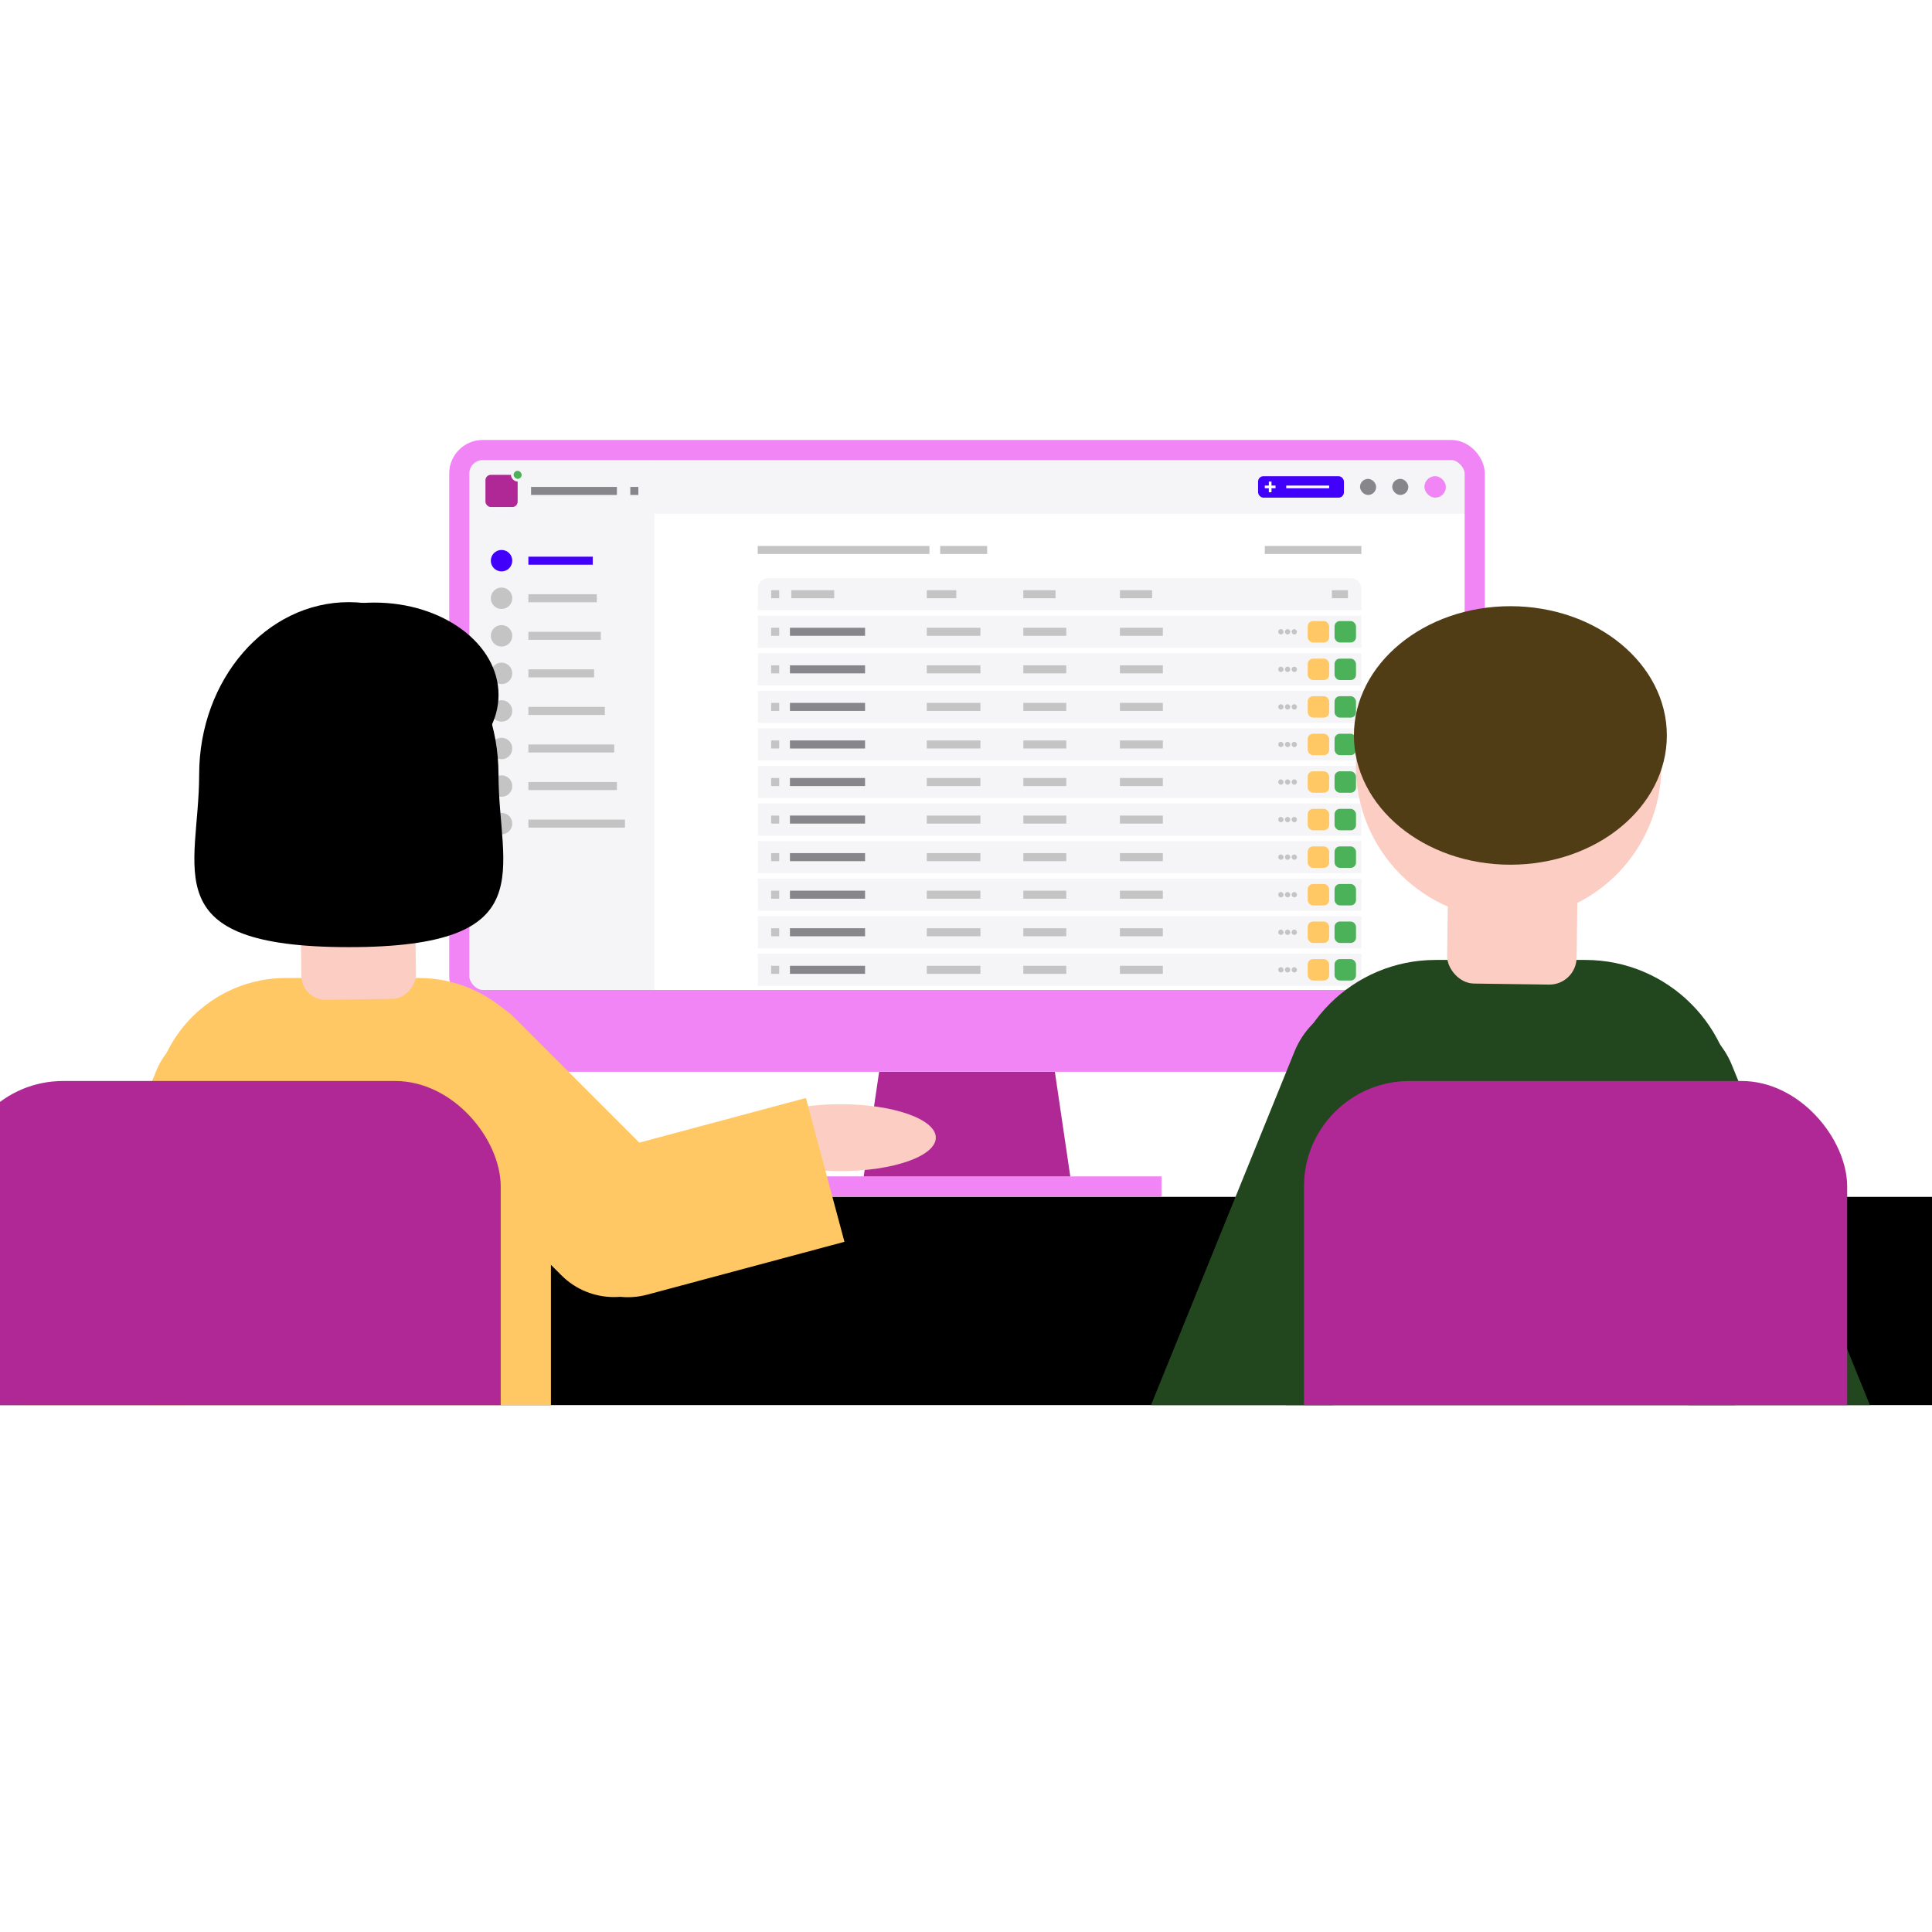 <svg width="440" height="440" viewBox="0 0 440 440" fill="none" xmlns="http://www.w3.org/2000/svg">
<rect width="440" height="440" fill="white"/>
<g clip-path="url(#clip0_16_28750)">
<rect x="175.933" y="267.913" width="88.593" height="4.582" fill="#F285F5"/>
<path d="M200.217 244.085H240.237L243.75 267.914H196.704L200.217 244.085Z" fill="#AF2896"/>
<path d="M338.148 236.143C338.148 240.529 334.592 244.085 330.206 244.085L110.252 244.085C105.865 244.085 102.309 240.529 102.309 236.143L102.309 225.45L338.148 225.45L338.148 236.143Z" fill="#F285F5"/>
<g clip-path="url(#clip1_16_28750)">
<rect x="106.891" y="104.781" width="226.675" height="120.669" rx="3.055" fill="white"/>
<rect x="106.892" y="104.781" width="42.158" height="120.669" fill="#F5F5F7"/>
<circle cx="114.224" cy="127.693" r="2.444" fill="#4100FA"/>
<rect x="120.335" y="126.776" width="14.664" height="1.833" fill="#4100FA"/>
<circle cx="114.224" cy="136.248" r="2.444" fill="#C4C4C4"/>
<rect x="120.335" y="135.332" width="15.58" height="1.833" fill="#C4C4C4"/>
<circle cx="114.224" cy="144.801" r="2.444" fill="#C4C4C4"/>
<rect x="120.335" y="143.884" width="16.497" height="1.833" fill="#C4C4C4"/>
<circle cx="114.224" cy="153.354" r="2.444" fill="#C4C4C4"/>
<rect x="120.335" y="152.438" width="14.969" height="1.833" fill="#C4C4C4"/>
<circle cx="114.224" cy="161.908" r="2.444" fill="#C4C4C4"/>
<rect x="120.335" y="160.992" width="17.413" height="1.833" fill="#C4C4C4"/>
<circle cx="114.224" cy="170.462" r="2.444" fill="#C4C4C4"/>
<rect x="120.335" y="169.546" width="19.552" height="1.833" fill="#C4C4C4"/>
<circle cx="114.224" cy="179.016" r="2.444" fill="#C4C4C4"/>
<rect x="120.335" y="178.099" width="20.162" height="1.833" fill="#C4C4C4"/>
<circle cx="114.224" cy="187.57" r="2.444" fill="#C4C4C4"/>
<rect x="120.335" y="186.653" width="21.995" height="1.833" fill="#C4C4C4"/>
<rect x="120.946" y="110.891" width="19.552" height="1.833" fill="#86868B"/>
<rect x="143.549" y="110.891" width="1.833" height="1.833" fill="#86868B"/>
<rect x="110.558" y="108.142" width="7.332" height="7.332" rx="1.222" fill="#AF2896"/>
<rect x="116.668" y="106.919" width="2.444" height="2.444" rx="1.222" fill="#4CB25A" stroke="#F5F5F7" stroke-width="0.611"/>
<rect x="149.051" y="104.782" width="184.517" height="12.22" fill="#F5F5F7"/>
<rect x="286.52" y="108.448" width="19.552" height="4.888" rx="1.222" fill="#4100FA"/>
<rect x="288.967" y="109.668" width="0.611" height="2.444" fill="white"/>
<rect x="288.048" y="111.196" width="0.611" height="2.444" transform="rotate(-90 288.048 111.196)" fill="white"/>
<rect x="292.936" y="111.196" width="0.611" height="9.776" transform="rotate(-90 292.936 111.196)" fill="white"/>
<rect x="309.738" y="109.058" width="3.666" height="3.666" rx="1.833" fill="#86868B"/>
<rect x="317.07" y="109.058" width="3.666" height="3.666" rx="1.833" fill="#86868B"/>
<rect x="324.402" y="108.447" width="4.888" height="4.888" rx="2.444" fill="#F285F5"/>
<rect x="172.571" y="124.333" width="39.103" height="1.833" fill="#C4C4C4"/>
<rect x="214.121" y="124.333" width="10.692" height="1.833" fill="#C4C4C4"/>
<path d="M172.571 134.108C172.571 132.758 173.665 131.664 175.015 131.664H307.598C308.948 131.664 310.042 132.758 310.042 134.108V138.995H172.571V134.108Z" fill="#F5F5F7"/>
<rect x="175.627" y="134.412" width="1.833" height="1.833" fill="#C4C4C4"/>
<rect x="180.209" y="134.412" width="9.776" height="1.833" fill="#C4C4C4"/>
<rect x="211.065" y="134.412" width="6.721" height="1.833" fill="#C4C4C4"/>
<rect x="233.057" y="134.412" width="7.332" height="1.833" fill="#C4C4C4"/>
<rect x="255.055" y="134.412" width="7.332" height="1.833" fill="#C4C4C4"/>
<rect x="303.319" y="134.412" width="3.666" height="1.833" fill="#C4C4C4"/>
<rect x="288.048" y="124.333" width="21.995" height="1.833" fill="#C4C4C4"/>
<path d="M172.571 140.22H310.043V147.552H172.571V140.22Z" fill="#F5F5F7"/>
<rect x="175.625" y="142.969" width="1.833" height="1.833" fill="#C4C4C4"/>
<rect x="179.902" y="142.969" width="17.108" height="1.833" fill="#86868B"/>
<rect x="211.063" y="142.969" width="12.22" height="1.833" fill="#C4C4C4"/>
<rect x="233.058" y="142.969" width="9.776" height="1.833" fill="#C4C4C4"/>
<rect x="255.052" y="142.969" width="9.776" height="1.833" fill="#C4C4C4"/>
<rect x="294.156" y="143.274" width="1.222" height="1.222" rx="0.611" fill="#C4C4C4"/>
<rect x="292.629" y="143.274" width="1.222" height="1.222" rx="0.611" fill="#C4C4C4"/>
<rect x="291.102" y="143.274" width="1.222" height="1.222" rx="0.611" fill="#C4C4C4"/>
<rect x="303.934" y="141.44" width="4.888" height="4.888" rx="1.222" fill="#4CB25A"/>
<rect x="297.822" y="141.44" width="4.888" height="4.888" rx="1.222" fill="#FFC864"/>
<path d="M172.571 148.773H310.043V156.105H172.571V148.773Z" fill="#F5F5F7"/>
<rect x="175.625" y="151.523" width="1.833" height="1.833" fill="#C4C4C4"/>
<rect x="179.902" y="151.523" width="17.108" height="1.833" fill="#86868B"/>
<rect x="211.063" y="151.523" width="12.22" height="1.833" fill="#C4C4C4"/>
<rect x="233.058" y="151.523" width="9.776" height="1.833" fill="#C4C4C4"/>
<rect x="255.052" y="151.523" width="9.776" height="1.833" fill="#C4C4C4"/>
<rect x="294.156" y="151.828" width="1.222" height="1.222" rx="0.611" fill="#C4C4C4"/>
<rect x="292.629" y="151.828" width="1.222" height="1.222" rx="0.611" fill="#C4C4C4"/>
<rect x="291.102" y="151.828" width="1.222" height="1.222" rx="0.611" fill="#C4C4C4"/>
<rect x="303.934" y="149.994" width="4.888" height="4.888" rx="1.222" fill="#4CB25A"/>
<rect x="297.822" y="149.994" width="4.888" height="4.888" rx="1.222" fill="#FFC864"/>
<path d="M172.571 157.327H310.042V164.659H172.571V157.327Z" fill="#F5F5F7"/>
<rect x="175.625" y="160.077" width="1.833" height="1.833" fill="#C4C4C4"/>
<rect x="179.902" y="160.077" width="17.108" height="1.833" fill="#86868B"/>
<rect x="211.063" y="160.077" width="12.22" height="1.833" fill="#C4C4C4"/>
<rect x="233.058" y="160.077" width="9.776" height="1.833" fill="#C4C4C4"/>
<rect x="255.052" y="160.077" width="9.776" height="1.833" fill="#C4C4C4"/>
<rect x="294.156" y="160.381" width="1.222" height="1.222" rx="0.611" fill="#C4C4C4"/>
<rect x="292.629" y="160.381" width="1.222" height="1.222" rx="0.611" fill="#C4C4C4"/>
<rect x="291.102" y="160.381" width="1.222" height="1.222" rx="0.611" fill="#C4C4C4"/>
<rect x="303.934" y="158.548" width="4.888" height="4.888" rx="1.222" fill="#4CB25A"/>
<rect x="297.822" y="158.548" width="4.888" height="4.888" rx="1.222" fill="#FFC864"/>
<path d="M172.571 165.881H310.043V173.213H172.571V165.881Z" fill="#F5F5F7"/>
<rect x="175.625" y="168.631" width="1.833" height="1.833" fill="#C4C4C4"/>
<rect x="179.902" y="168.631" width="17.108" height="1.833" fill="#86868B"/>
<rect x="211.063" y="168.631" width="12.22" height="1.833" fill="#C4C4C4"/>
<rect x="233.058" y="168.631" width="9.776" height="1.833" fill="#C4C4C4"/>
<rect x="255.052" y="168.631" width="9.776" height="1.833" fill="#C4C4C4"/>
<rect x="294.156" y="168.935" width="1.222" height="1.222" rx="0.611" fill="#C4C4C4"/>
<rect x="292.629" y="168.935" width="1.222" height="1.222" rx="0.611" fill="#C4C4C4"/>
<rect x="291.102" y="168.935" width="1.222" height="1.222" rx="0.611" fill="#C4C4C4"/>
<rect x="303.934" y="167.103" width="4.888" height="4.888" rx="1.222" fill="#4CB25A"/>
<rect x="297.822" y="167.103" width="4.888" height="4.888" rx="1.222" fill="#FFC864"/>
<path d="M172.571 174.435H310.043V181.766H172.571V174.435Z" fill="#F5F5F7"/>
<rect x="175.625" y="177.185" width="1.833" height="1.833" fill="#C4C4C4"/>
<rect x="179.902" y="177.185" width="17.108" height="1.833" fill="#86868B"/>
<rect x="211.063" y="177.185" width="12.22" height="1.833" fill="#C4C4C4"/>
<rect x="233.058" y="177.185" width="9.776" height="1.833" fill="#C4C4C4"/>
<rect x="255.052" y="177.185" width="9.776" height="1.833" fill="#C4C4C4"/>
<rect x="294.156" y="177.489" width="1.222" height="1.222" rx="0.611" fill="#C4C4C4"/>
<rect x="292.629" y="177.489" width="1.222" height="1.222" rx="0.611" fill="#C4C4C4"/>
<rect x="291.102" y="177.489" width="1.222" height="1.222" rx="0.611" fill="#C4C4C4"/>
<rect x="303.934" y="175.656" width="4.888" height="4.888" rx="1.222" fill="#4CB25A"/>
<rect x="297.822" y="175.656" width="4.888" height="4.888" rx="1.222" fill="#FFC864"/>
<path d="M172.571 182.989H310.043V190.321H172.571V182.989Z" fill="#F5F5F7"/>
<rect x="175.625" y="185.739" width="1.833" height="1.833" fill="#C4C4C4"/>
<rect x="179.902" y="185.739" width="17.108" height="1.833" fill="#86868B"/>
<rect x="211.063" y="185.739" width="12.22" height="1.833" fill="#C4C4C4"/>
<rect x="233.058" y="185.739" width="9.776" height="1.833" fill="#C4C4C4"/>
<rect x="255.052" y="185.739" width="9.776" height="1.833" fill="#C4C4C4"/>
<rect x="294.156" y="186.043" width="1.222" height="1.222" rx="0.611" fill="#C4C4C4"/>
<rect x="292.629" y="186.043" width="1.222" height="1.222" rx="0.611" fill="#C4C4C4"/>
<rect x="291.102" y="186.043" width="1.222" height="1.222" rx="0.611" fill="#C4C4C4"/>
<rect x="303.934" y="184.21" width="4.888" height="4.888" rx="1.222" fill="#4CB25A"/>
<rect x="297.822" y="184.21" width="4.888" height="4.888" rx="1.222" fill="#FFC864"/>
<path d="M172.571 191.543H310.043V198.875H172.571V191.543Z" fill="#F5F5F7"/>
<rect x="175.625" y="194.292" width="1.833" height="1.833" fill="#C4C4C4"/>
<rect x="179.902" y="194.292" width="17.108" height="1.833" fill="#86868B"/>
<rect x="211.063" y="194.292" width="12.22" height="1.833" fill="#C4C4C4"/>
<rect x="233.058" y="194.292" width="9.776" height="1.833" fill="#C4C4C4"/>
<rect x="255.052" y="194.292" width="9.776" height="1.833" fill="#C4C4C4"/>
<rect x="294.156" y="194.596" width="1.222" height="1.222" rx="0.611" fill="#C4C4C4"/>
<rect x="292.629" y="194.596" width="1.222" height="1.222" rx="0.611" fill="#C4C4C4"/>
<rect x="291.102" y="194.596" width="1.222" height="1.222" rx="0.611" fill="#C4C4C4"/>
<rect x="303.934" y="192.764" width="4.888" height="4.888" rx="1.222" fill="#4CB25A"/>
<rect x="297.822" y="192.764" width="4.888" height="4.888" rx="1.222" fill="#FFC864"/>
<path d="M172.571 200.097H310.043V207.428H172.571V200.097Z" fill="#F5F5F7"/>
<rect x="175.625" y="202.846" width="1.833" height="1.833" fill="#C4C4C4"/>
<rect x="179.902" y="202.846" width="17.108" height="1.833" fill="#86868B"/>
<rect x="211.063" y="202.846" width="12.22" height="1.833" fill="#C4C4C4"/>
<rect x="233.058" y="202.846" width="9.776" height="1.833" fill="#C4C4C4"/>
<rect x="255.052" y="202.846" width="9.776" height="1.833" fill="#C4C4C4"/>
<rect x="294.156" y="203.151" width="1.222" height="1.222" rx="0.611" fill="#C4C4C4"/>
<rect x="292.629" y="203.151" width="1.222" height="1.222" rx="0.611" fill="#C4C4C4"/>
<rect x="291.102" y="203.151" width="1.222" height="1.222" rx="0.611" fill="#C4C4C4"/>
<rect x="303.934" y="201.317" width="4.888" height="4.888" rx="1.222" fill="#4CB25A"/>
<rect x="297.822" y="201.317" width="4.888" height="4.888" rx="1.222" fill="#FFC864"/>
<path d="M172.571 208.65H310.042V215.982H172.571V208.65Z" fill="#F5F5F7"/>
<rect x="175.625" y="211.399" width="1.833" height="1.833" fill="#C4C4C4"/>
<rect x="179.902" y="211.399" width="17.108" height="1.833" fill="#86868B"/>
<rect x="211.063" y="211.399" width="12.22" height="1.833" fill="#C4C4C4"/>
<rect x="233.058" y="211.399" width="9.776" height="1.833" fill="#C4C4C4"/>
<rect x="255.052" y="211.399" width="9.776" height="1.833" fill="#C4C4C4"/>
<rect x="294.156" y="211.704" width="1.222" height="1.222" rx="0.611" fill="#C4C4C4"/>
<rect x="292.629" y="211.704" width="1.222" height="1.222" rx="0.611" fill="#C4C4C4"/>
<rect x="291.102" y="211.704" width="1.222" height="1.222" rx="0.611" fill="#C4C4C4"/>
<rect x="303.934" y="209.871" width="4.888" height="4.888" rx="1.222" fill="#4CB25A"/>
<rect x="297.822" y="209.871" width="4.888" height="4.888" rx="1.222" fill="#FFC864"/>
<path d="M172.571 217.204H310.042V224.536H172.571V217.204Z" fill="#F5F5F7"/>
<rect x="175.625" y="219.954" width="1.833" height="1.833" fill="#C4C4C4"/>
<rect x="179.902" y="219.954" width="17.108" height="1.833" fill="#86868B"/>
<rect x="211.063" y="219.954" width="12.22" height="1.833" fill="#C4C4C4"/>
<rect x="233.058" y="219.954" width="9.776" height="1.833" fill="#C4C4C4"/>
<rect x="255.052" y="219.954" width="9.776" height="1.833" fill="#C4C4C4"/>
<rect x="294.156" y="220.258" width="1.222" height="1.222" rx="0.611" fill="#C4C4C4"/>
<rect x="292.629" y="220.258" width="1.222" height="1.222" rx="0.611" fill="#C4C4C4"/>
<rect x="291.102" y="220.258" width="1.222" height="1.222" rx="0.611" fill="#C4C4C4"/>
<rect x="303.934" y="218.426" width="4.888" height="4.888" rx="1.222" fill="#4CB25A"/>
<rect x="297.822" y="218.426" width="4.888" height="4.888" rx="1.222" fill="#FFC864"/>
</g>
<rect x="104.6" y="102.49" width="231.257" height="125.252" rx="5.346" stroke="#F285F5" stroke-width="4.582"/>
<rect x="-96.453" y="272.577" width="633.225" height="52.182" fill="black"/>
<circle r="14.444" transform="matrix(0.739 0.673 0.673 -0.739 143.464 338.066)" fill="#FCCDC3"/>
<path d="M117.171 231.798C110.549 225.176 99.813 225.176 93.191 231.798C86.57 238.42 86.57 249.156 93.191 255.778L127.846 290.432C134.467 297.054 145.204 297.054 151.825 290.432C158.447 283.81 158.447 273.074 151.825 266.452L117.171 231.798Z" fill="#FFC864"/>
<path d="M35.564 243.921C39.086 235.244 48.976 231.065 57.653 234.587C66.33 238.109 70.509 247.998 66.987 256.675L32.576 341.455L1.153 328.701L35.564 243.921Z" fill="#FFC864"/>
<path d="M125.47 252.893C125.47 236.231 111.963 222.725 95.302 222.725H65.133C48.472 222.725 34.965 236.231 34.965 252.893V362.596H125.47V252.893Z" fill="#FFC864"/>
<ellipse cx="191.43" cy="259.091" rx="21.694" ry="7.622" fill="#FCCDC3"/>
<rect width="26.104" height="24.594" rx="5.485" transform="matrix(-1 0.014 0.014 1 94.478 202.817)" fill="#FCCDC3"/>
<path d="M45.357 176.42C45.357 198.115 34.778 215.703 79.443 215.703C124.108 215.703 113.529 198.115 113.529 176.42C113.529 154.724 98.268 137.136 79.443 137.136C60.618 137.136 45.357 154.724 45.357 176.42Z" fill="black"/>
<ellipse rx="28.271" ry="21.022" transform="matrix(-1 0 0 1 85.265 158.256)" fill="black"/>
<path d="M192.318 282.814L183.541 250.058L138.623 262.093C129.577 264.517 124.209 273.815 126.633 282.86C129.057 291.906 138.355 297.274 147.4 294.85L192.318 282.814Z" fill="#FFC864"/>
<path d="M294.82 239.471C298.799 229.668 309.972 224.946 319.775 228.925C329.579 232.904 334.301 244.077 330.322 253.881L291.443 349.668L255.941 335.258L294.82 239.471Z" fill="#22461D"/>
<path d="M394.431 242.569C390.452 232.765 379.279 228.044 369.475 232.023C359.671 236.002 354.95 247.175 358.929 256.979L397.807 352.765L433.309 338.355L394.431 242.569Z" fill="#22461D"/>
<path d="M292.864 252.706C292.864 233.881 308.125 218.621 326.949 218.621H361.034C379.859 218.621 395.119 233.881 395.119 252.706V376.652H292.864V252.706Z" fill="#22461D"/>
<rect x="329.868" y="196.13" width="29.493" height="27.787" rx="6.197" transform="rotate(0.787 329.868 196.13)" fill="#FCCDC3"/>
<circle cx="343.575" cy="174.583" r="34.767" transform="rotate(-11.122 343.575 174.583)" fill="#FCCDC3"/>
<ellipse cx="343.98" cy="167.494" rx="35.634" ry="29.437" fill="#503D16"/>
<rect x="296.968" y="246.192" width="123.713" height="98.502" rx="24.039" fill="#AF2896"/>
<rect x="-9.678" y="246.192" width="123.713" height="98.502" rx="24.039" fill="#AF2896"/>
</g>
<defs>
<clipPath id="clip0_16_28750">
<rect width="440" height="320" fill="white"/>
</clipPath>
<clipPath id="clip1_16_28750">
<rect x="106.891" y="104.781" width="226.675" height="120.669" rx="3.055" fill="white"/>
</clipPath>
</defs>
</svg>
